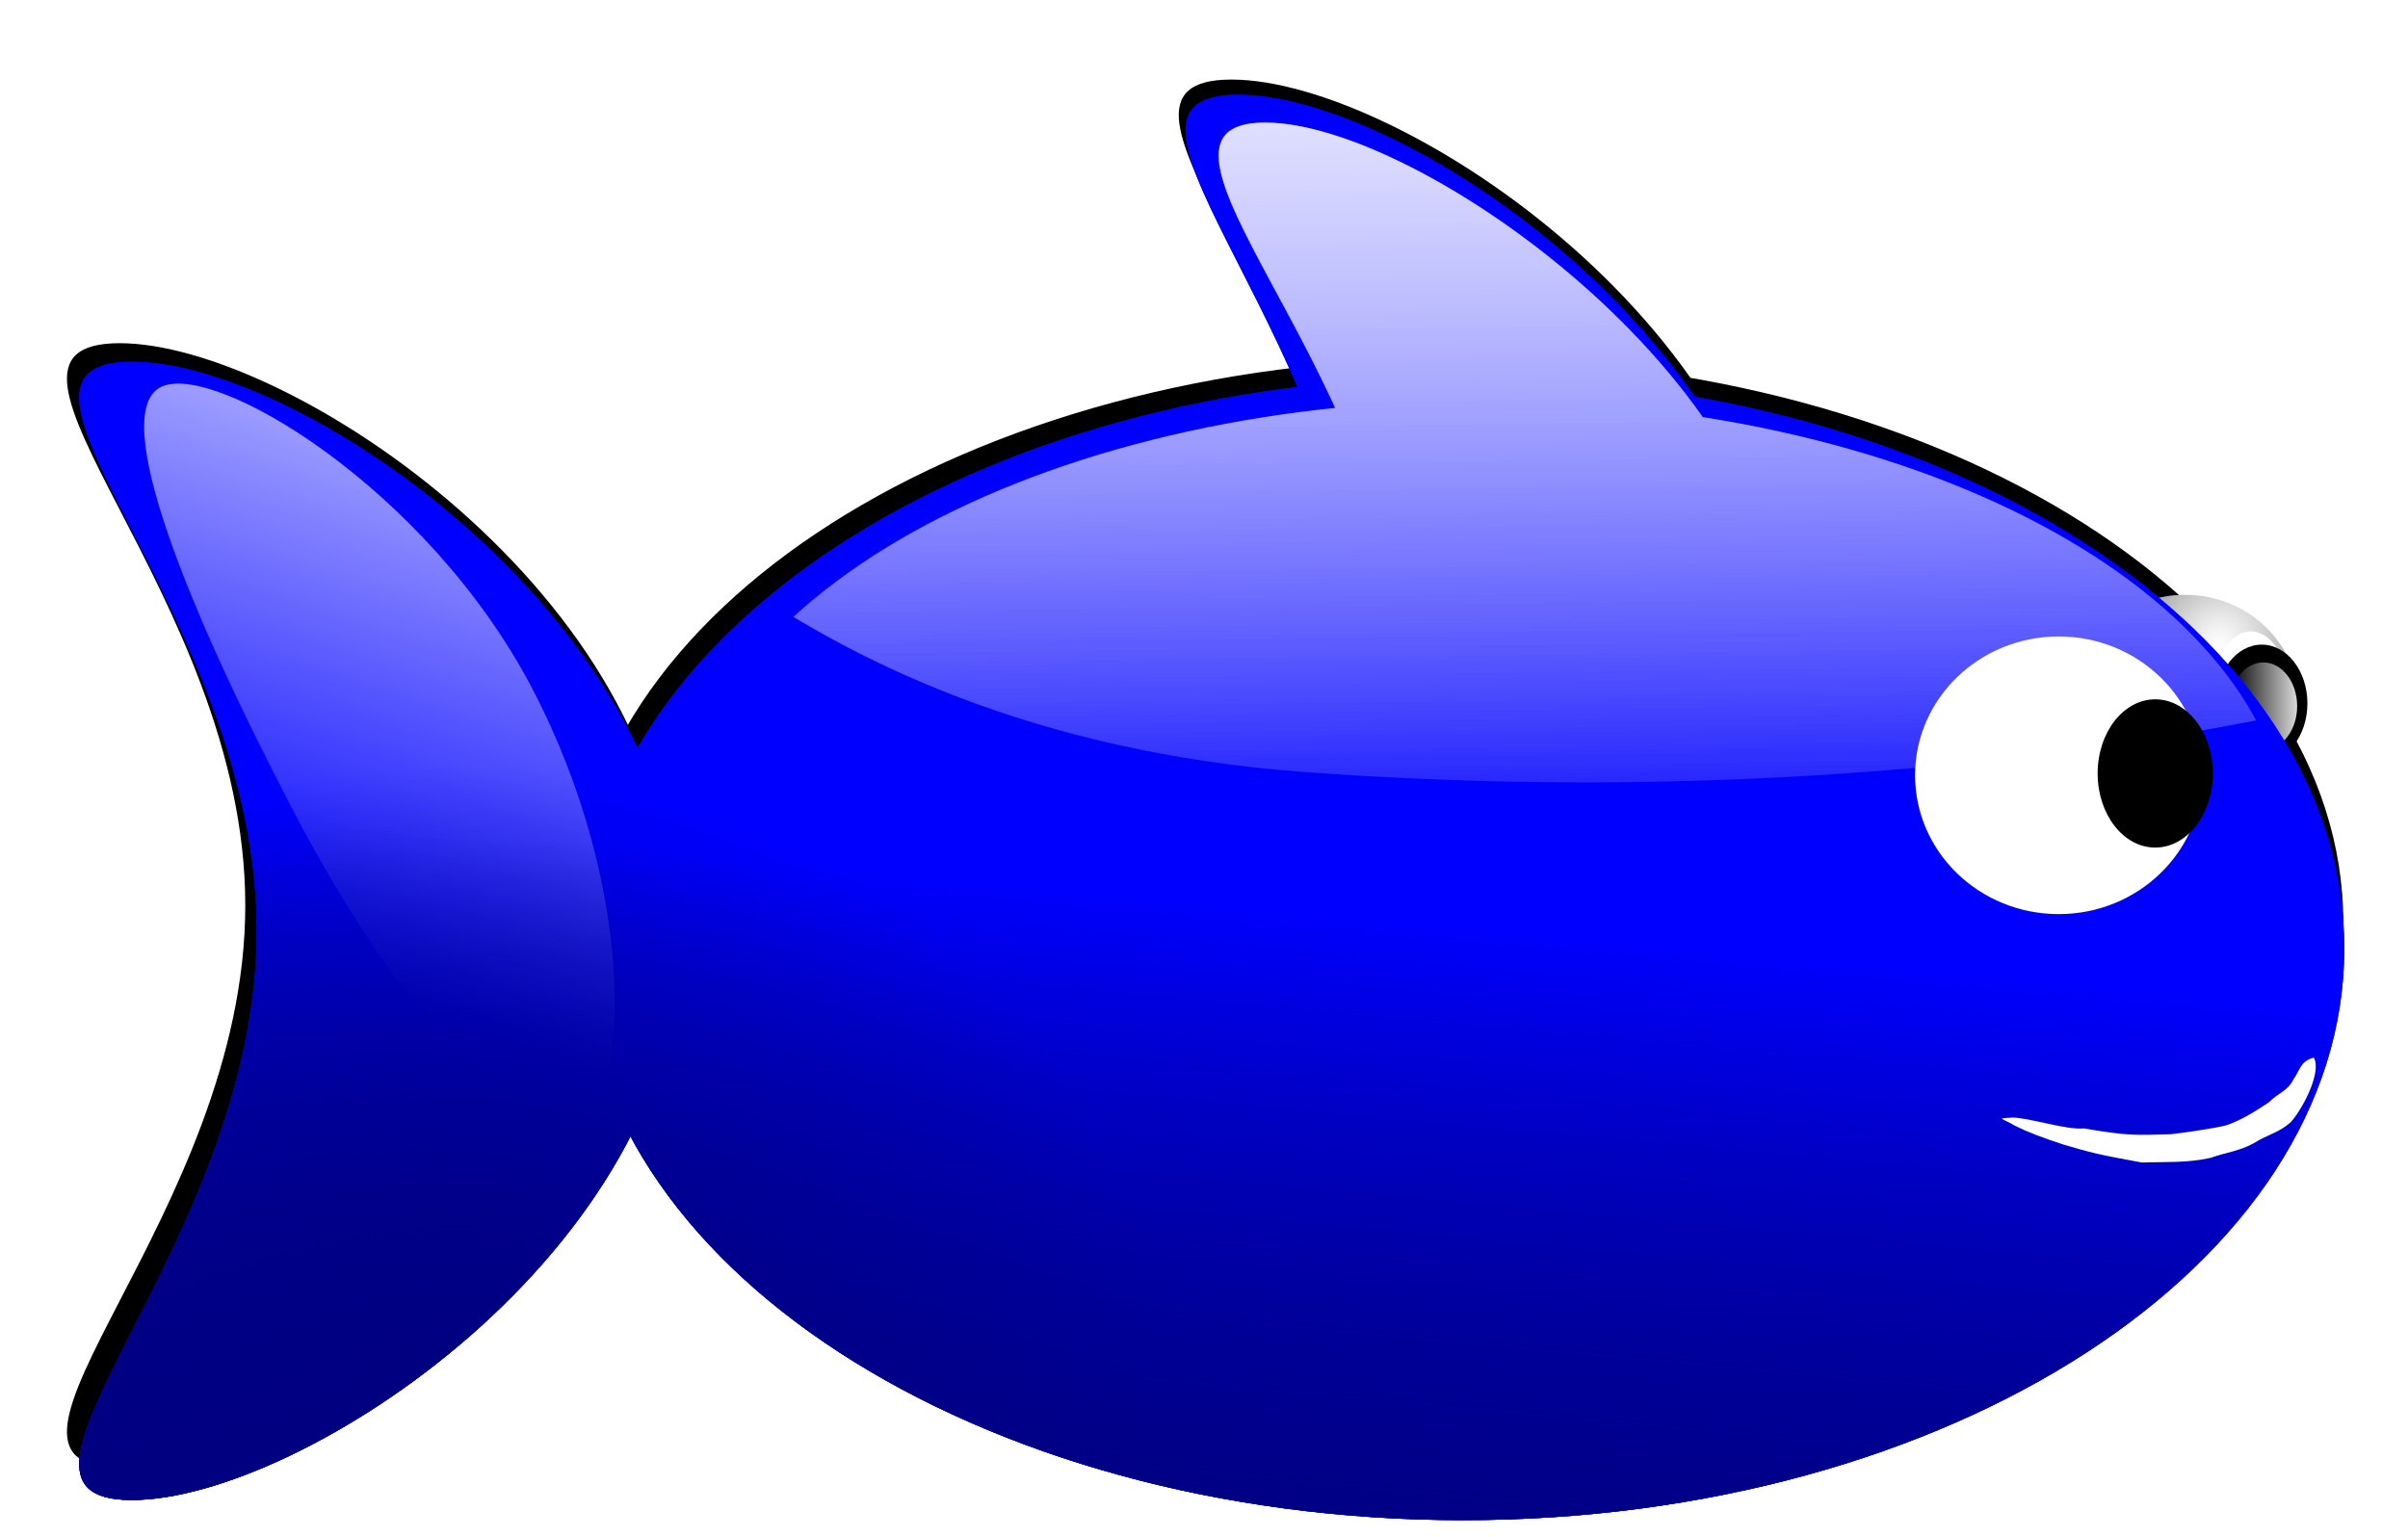 <?xml version="1.0" encoding="UTF-8" standalone="no"?>
<!-- Created with Inkscape (http://www.inkscape.org/) -->
<svg xmlns:rdf="http://www.w3.org/1999/02/22-rdf-syntax-ns#" xmlns="http://www.w3.org/2000/svg" xmlns:cc="http://creativecommons.org/ns#" xmlns:xlink="http://www.w3.org/1999/xlink" xmlns:dc="http://purl.org/dc/elements/1.1/" xmlns:svg="http://www.w3.org/2000/svg" xmlns:inkscape="http://www.inkscape.org/namespaces/inkscape" xmlns:sodipodi="http://sodipodi.sourceforge.net/DTD/sodipodi-0.dtd" xmlns:ns1="http://sozi.baierouge.fr" id="svg5117" viewBox="0 0 978.72 624.97" version="1.1" inkscape:version="0.91 r13725">
  <defs id="defs3">
    <filter id="filter4944" color-interpolation-filters="sRGB">
      <feGaussianBlur id="feGaussianBlur4946" stdDeviation="22.452"/>
    </filter>
    <radialGradient id="radialGradient3744" xlink:href="#linearGradient3484" gradientUnits="userSpaceOnUse" cy="9250.3" cx="4686.1" gradientTransform="matrix(1.332 .554 -.62 1.493 4004.9 -7123.7)" r="152.12"/>
    <linearGradient id="linearGradient3484">
      <stop id="stop3486" style="stop-color:#808080;stop-opacity:0" offset="0"/>
      <stop id="stop3488" style="stop-color:#000000" offset="1"/>
    </linearGradient>
    <linearGradient id="linearGradient3746" y2="9369.4" xlink:href="#linearGradient3498" gradientUnits="userSpaceOnUse" x2="4315" y1="9369.4" x1="4673.1"/>
    <linearGradient id="linearGradient3498">
      <stop id="stop3500" style="stop-color:#ffffff" offset="0"/>
      <stop id="stop3502" style="stop-color:#ffffff;stop-opacity:0" offset="1"/>
    </linearGradient>
    <linearGradient id="linearGradient3752" y2="9407.8" xlink:href="#linearGradient3633" gradientUnits="userSpaceOnUse" x2="4051.4" y1="10157" x1="3965.2"/>
    <linearGradient id="linearGradient3633">
      <stop id="stop3635" style="stop-color:#000080" offset="0"/>
      <stop id="stop3637" style="stop-color:#000080;stop-opacity:0" offset="1"/>
    </linearGradient>
    <linearGradient id="linearGradient3760" y2="9473.9" xlink:href="#linearGradient3498" gradientUnits="userSpaceOnUse" x2="4109.2" y1="7966.3" x1="4081.5"/>
    <clipPath id="clipPath3445">
      <path id="path3447" style="stroke:#000000;stroke-width:1px;fill:none" d="m3275.6 8861s187.61 425.93 669.31 476.63c481.7 50.706 867.07-55.776 1085.1-152.12 218.03-96.341-273.81-669.31-273.81-669.31l-613.54-334.66-501.99 147.05z"/>
    </clipPath>
    <linearGradient id="linearGradient3762" y2="9562.5" xlink:href="#linearGradient3498" gradientUnits="userSpaceOnUse" x2="2657.2" gradientTransform="matrix(.486 -.254 .218 .416 -326.87 7491.8)" y1="8687" x1="3697"/>
    <linearGradient id="linearGradient3778" y2="9621.8" xlink:href="#linearGradient3633" gradientUnits="userSpaceOnUse" x2="4010.8" y1="9105.7" x1="4168"/>
    <radialGradient id="radialGradient3776" xlink:href="#linearGradient3633" gradientUnits="userSpaceOnUse" cy="8756" cx="4047.1" gradientTransform="matrix(.033 -.692 .628 .046 -2347.5 12287)" r="918.76"/>
  </defs>
  <g id="layer1" transform="translate(206.28 -70.094)">
    <g id="g5056" transform="matrix(.501 0 0 .501 -315.36 -5759.9)">
      <path id="path3950" style="filter:url(#filter4944);fill:#000000" d="m1668.2 12152c0 254.94-308.99 457.53-446.21 457.53s101.41-206.67 101.41-461.62c0-254.94-238.63-461.62-101.41-461.62s446.21 210.76 446.21 465.7zm-897.49 216.51c0 254.94-308.99 457.53-446.21 457.53s101.41-206.67 101.41-461.62c0-254.94-238.63-461.62-101.41-461.62s446.21 210.76 446.21 465.7zm1348.8 10.213c0 256.07-320.09 463.66-714.95 463.66s-714.95-207.59-714.95-463.66 320.09-463.66 714.95-463.66 714.95 207.59 714.95 463.66z" transform="matrix(1.005 0 0 .988 -11.33 155.22)"/>
      <g id="g3710" transform="translate(-2738.1 1582)">
        <g id="g3567" transform="matrix(.607 0 0 .607 1820.1 5081.8)">
          <path id="path3569" style="fill:#ffffff" d="m4619.3 9363c0 81.211-68.105 147.05-152.12 147.05-84.012 0-152.12-65.835-152.12-147.05 0-81.212 68.105-147.05 152.12-147.05 84.012 0 152.12 65.835 152.12 147.05z" transform="translate(324.52 -228.18)"/>
          <path id="path3571" style="fill:url(#radialGradient3744)" d="m4619.3 9363c0 81.211-68.105 147.05-152.12 147.05-84.012 0-152.12-65.835-152.12-147.05 0-81.212 68.105-147.05 152.12-147.05 84.012 0 152.12 65.835 152.12 147.05z" transform="translate(324.52 -228.18)"/>
          <path id="path3573" style="fill:#ffffff" d="m4619.3 9363c0 81.211-68.105 147.05-152.12 147.05-84.012 0-152.12-65.835-152.12-147.05 0-81.212 68.105-147.05 152.12-147.05 84.012 0 152.12 65.835 152.12 147.05z" transform="matrix(.367 0 0 .69 3239.9 2677.6)"/>
          <path id="path3575" style="fill:#000000" d="m4619.3 9363c0 81.211-68.105 147.05-152.12 147.05-84.012 0-152.12-65.835-152.12-147.05 0-81.212 68.105-147.05 152.12-147.05 84.012 0 152.12 65.835 152.12 147.05z" transform="matrix(.401 0 0 .534 3102.6 4133)"/>
          <path id="path3577" style="fill:url(#linearGradient3746)" d="m4619.3 9363c0 81.211-68.105 147.05-152.12 147.05-84.012 0-152.12-65.835-152.12-147.05 0-81.212 68.105-147.05 152.12-147.05 84.012 0 152.12 65.835 152.12 147.05z" transform="matrix(.297 0 0 .397 3569.3 5419.4)"/>
        </g>
        <g id="g3579" style="fill:#0000ff" transform="matrix(1 0 0 .806 40.564 3218.5)">
          <path id="path3581" style="fill:#0000ff" d="m4365.8 9155.1c0 316.44-308.99 567.9-446.21 567.9s101.41-256.53 101.41-572.97-238.63-572.97-101.41-572.97 446.21 261.6 446.21 578.04zm-897.49 268.74c0 316.44-308.99 567.9-446.21 567.9s101.41-256.53 101.41-572.97-238.63-572.97-101.41-572.97 446.21 261.6 446.21 578.04zm1348.8 12.676c0 317.84-320.09 575.51-714.95 575.51s-714.95-257.66-714.95-575.51c0-317.84 320.09-575.51 714.95-575.51s714.95 257.66 714.95 575.51z"/>
          <path id="path3583" style="fill:#0000ff" d="m4365.8 9155.1c0 316.44-308.99 567.9-446.21 567.9s101.41-256.53 101.41-572.97-238.63-572.97-101.41-572.97 446.21 261.6 446.21 578.04zm-897.49 268.74c0 316.44-308.99 567.9-446.21 567.9s101.41-256.53 101.41-572.97-238.63-572.97-101.41-572.97 446.21 261.6 446.21 578.04zm1348.8 12.676c0 317.84-320.09 575.51-714.95 575.51s-714.95-257.66-714.95-575.51c0-317.84 320.09-575.51 714.95-575.51s714.95 257.66 714.95 575.51z"/>
        </g>
        <g id="g3627" style="fill:url(#linearGradient3752)" transform="matrix(1 0 0 .806 40.564 3218.5)">
          <path id="path3629" style="fill:url(#linearGradient3752)" d="m4365.8 9155.1c0 316.44-308.99 567.9-446.21 567.9s101.41-256.53 101.41-572.97-238.63-572.97-101.41-572.97 446.21 261.6 446.21 578.04zm-897.49 268.74c0 316.44-308.99 567.9-446.21 567.9s101.41-256.53 101.41-572.97-238.63-572.97-101.41-572.97 446.21 261.6 446.21 578.04zm1348.8 12.676c0 317.84-320.09 575.51-714.95 575.51s-714.95-257.66-714.95-575.51c0-317.84 320.09-575.51 714.95-575.51s714.95 257.66 714.95 575.51z"/>
          <path id="path3631" style="fill:url(#linearGradient3752)" d="m4365.8 9155.1c0 316.44-308.99 567.9-446.21 567.9s101.41-256.53 101.41-572.97-238.63-572.97-101.41-572.97 446.21 261.6 446.21 578.04zm-897.49 268.74c0 316.44-308.99 567.9-446.21 567.9s101.41-256.53 101.41-572.97-238.63-572.97-101.41-572.97 446.21 261.6 446.21 578.04zm1348.8 12.676c0 317.84-320.09 575.51-714.95 575.51s-714.95-257.66-714.95-575.51c0-317.84 320.09-575.51 714.95-575.51s714.95 257.66 714.95 575.51z"/>
        </g>
        <g id="g3585" style="fill:url(#linearGradient3760)" transform="matrix(.915 0 0 .633 373.38 4725.6)">
          <g id="g3587" style="fill:url(#linearGradient3760)" transform="translate(35.494 70.988)" clip-path="url(#clipPath3445)">
            <path id="path3589" style="fill:url(#linearGradient3760)" d="m4365.8 9155.1c0 316.44-308.99 567.9-446.21 567.9s101.41-256.53 101.41-572.97-249.72-645.07-112.5-645.07 457.3 333.7 457.3 650.14zm-897.49 268.74c0 316.44-308.99 567.9-446.21 567.9s101.41-256.53 101.41-572.97-238.63-572.97-101.41-572.97 446.21 261.6 446.21 578.04zm1348.8 12.676c0 317.84-320.09 575.51-714.95 575.51s-714.95-257.66-714.95-575.51c0-317.84 320.09-575.51 714.95-575.51s714.95 257.66 714.95 575.51z"/>
            <path id="path3591" style="fill:url(#linearGradient3760)" d="m4365.8 9155.1c0 316.44-308.99 567.9-446.21 567.9s101.41-256.53 101.41-572.97-244.17-645.07-106.95-645.07 451.75 333.7 451.75 650.14zm-897.49 268.74c0 316.44-308.99 567.9-446.21 567.9s101.41-256.53 101.41-572.97-238.63-572.97-101.41-572.97 446.21 261.6 446.21 578.04zm1348.8 12.676c0 317.84-320.09 575.51-714.95 575.51s-714.95-257.66-714.95-575.51c0-317.84 320.09-575.51 714.95-575.51s714.95 257.66 714.95 575.51z"/>
          </g>
        </g>
        <path id="path3607" style="fill:url(#linearGradient3762)" d="m3387.4 10613c85.116 162.48 79.366 332.39 37.195 354.48-42.171 22.091-145.36-91.717-230.47-254.2-85.116-162.48-150.35-322.25-108.18-344.34 42.171-22.091 216.35 81.577 301.46 244.06z"/>
        <g id="g3690" style="fill:url(#linearGradient3760)" transform="matrix(.915 0 0 .633 373.38 4725.6)">
          <g id="g3692" style="fill:url(#linearGradient3760)" transform="translate(35.494 70.988)" clip-path="url(#clipPath3445)">
            <path id="path3694" style="fill:url(#linearGradient3760)" d="m4365.8 9155.1c0 316.44-308.99 567.9-446.21 567.9s101.41-256.53 101.41-572.97-249.72-645.07-112.5-645.07 457.3 333.7 457.3 650.14zm-897.49 268.74c0 316.44-308.99 567.9-446.21 567.9s101.41-256.53 101.41-572.97-238.63-572.97-101.41-572.97 446.21 261.6 446.21 578.04zm1348.8 12.676c0 317.84-320.09 575.51-714.95 575.51s-714.95-257.66-714.95-575.51c0-317.84 320.09-575.51 714.95-575.51s714.95 257.66 714.95 575.51z"/>
            <path id="path3696" style="fill:url(#linearGradient3760)" d="m4365.8 9155.1c0 316.44-308.99 567.9-446.21 567.9s101.41-256.53 101.41-572.97-244.17-645.07-106.95-645.07 451.75 333.7 451.75 650.14zm-897.49 268.74c0 316.44-308.99 567.9-446.21 567.9s101.41-256.53 101.41-572.97-238.63-572.97-101.41-572.97 446.21 261.6 446.21 578.04zm1348.8 12.676c0 317.84-320.09 575.51-714.95 575.51s-714.95-257.66-714.95-575.51c0-317.84 320.09-575.51 714.95-575.51s714.95 257.66 714.95 575.51z"/>
          </g>
        </g>
        <path id="path3698" style="fill:url(#linearGradient3762)" d="m3387.4 10613c85.116 162.48 79.366 332.39 37.195 354.48-42.171 22.091-145.36-91.717-230.47-254.2-85.116-162.48-150.35-322.25-108.18-344.34 42.171-22.091 216.35 81.577 301.46 244.06z"/>
        <g id="g3700" style="fill:url(#linearGradient3778)" transform="matrix(1 0 0 .806 40.564 3218.5)">
          <path id="path3702" style="fill:url(#linearGradient3752)" d="m4365.8 9155.1c0 316.44-308.99 567.9-446.21 567.9s101.41-256.53 101.41-572.97-238.63-572.97-101.41-572.97 446.21 261.6 446.21 578.04zm-897.49 268.74c0 316.44-308.99 567.9-446.21 567.9s101.41-256.53 101.41-572.97-238.63-572.97-101.41-572.97 446.21 261.6 446.21 578.04zm1348.8 12.676c0 317.84-320.09 575.51-714.95 575.51s-714.95-257.66-714.95-575.51c0-317.84 320.09-575.51 714.95-575.51s714.95 257.66 714.95 575.51z"/>
          <path id="path3704" style="fill:url(#radialGradient3776)" d="m4365.8 9155.1c0 316.44-308.99 567.9-446.21 567.9s101.41-256.53 101.41-572.97-238.63-572.97-101.41-572.97 446.21 261.6 446.21 578.04zm-897.49 268.74c0 316.44-308.99 567.9-446.21 567.9s101.41-256.53 101.41-572.97-238.63-572.97-101.41-572.97 446.21 261.6 446.21 578.04zm1348.8 12.676c0 317.84-320.09 575.51-714.95 575.51s-714.95-257.66-714.95-575.51c0-317.84 320.09-575.51 714.95-575.51s714.95 257.66 714.95 575.51z"/>
        </g>
        <g id="g3593" transform="matrix(.766 0 0 .766 1087.6 3616.6)">
          <path id="path3595" style="fill:#ffffff" d="m4619.3 9363c0 81.211-68.105 147.05-152.12 147.05-84.012 0-152.12-65.835-152.12-147.05 0-81.212 68.105-147.05 152.12-147.05 84.012 0 152.12 65.835 152.12 147.05z" transform="translate(152.12 -136.91)"/>
          <path id="path3597" style="fill:url(#radialGradient3744)" d="m4619.3 9363c0 81.211-68.105 147.05-152.12 147.05-84.012 0-152.12-65.835-152.12-147.05 0-81.212 68.105-147.05 152.12-147.05 84.012 0 152.12 65.835 152.12 147.05z" transform="translate(152.12 -136.91)"/>
          <path id="path3599" style="fill:#ffffff" d="m4619.3 9363c0 81.211-68.105 147.05-152.12 147.05-84.012 0-152.12-65.835-152.12-147.05 0-81.212 68.105-147.05 152.12-147.05 84.012 0 152.12 65.835 152.12 147.05z" transform="matrix(.367 0 0 .69 3067.5 2768.9)"/>
          <path id="path3601" style="fill:#000000" d="m4619.3 9363c0 81.211-68.105 147.05-152.12 147.05-84.012 0-152.12-65.835-152.12-147.05 0-81.212 68.105-147.05 152.12-147.05 84.012 0 152.12 65.835 152.12 147.05z" transform="matrix(.401 0 0 .534 2930.2 4224.3)"/>
          <path id="path3603" style="fill:url(#linearGradient3746)" d="m4619.3 9363c0 81.211-68.105 147.05-152.12 147.05-84.012 0-152.12-65.835-152.12-147.05 0-81.212 68.105-147.05 152.12-147.05 84.012 0 152.12 65.835 152.12 147.05z" transform="matrix(.297 0 0 .397 3396.9 5510.7)"/>
        </g>
        <path id="path3605" style="fill:#ffffff" d="m4814.5 10965c-10.131 9.137-18.707 9.931-30.538 17.496-12.385 6.531-21.637 7.108-35.042 11.775-18.931 4.193-36.218 3.062-55.534 3.705-37.801-6.86-41.89-8.329-62.708-14.272-17.533-5.676-30.337-10.628-40.191-15.551-11.353-6.709-15.643-5.79-1.945-6.625 12.481-0.113 44.919 10.45 57.677 8.77 36.162 6.106 40.662 5.533 70.468 4.763 10.444-1.138 34.912-4.69 44.944-7.167 12.96-4.403 24.166-11.676 34.907-18.781 7.897-8.083 15.074-8.786 19.959-18.729 5.397-7.31 5.252-14.614 16.461-17.523 6.336 10.909-7.565 39.464-18.458 52.139z"/>
      </g>
    </g>
  </g>
</svg>
